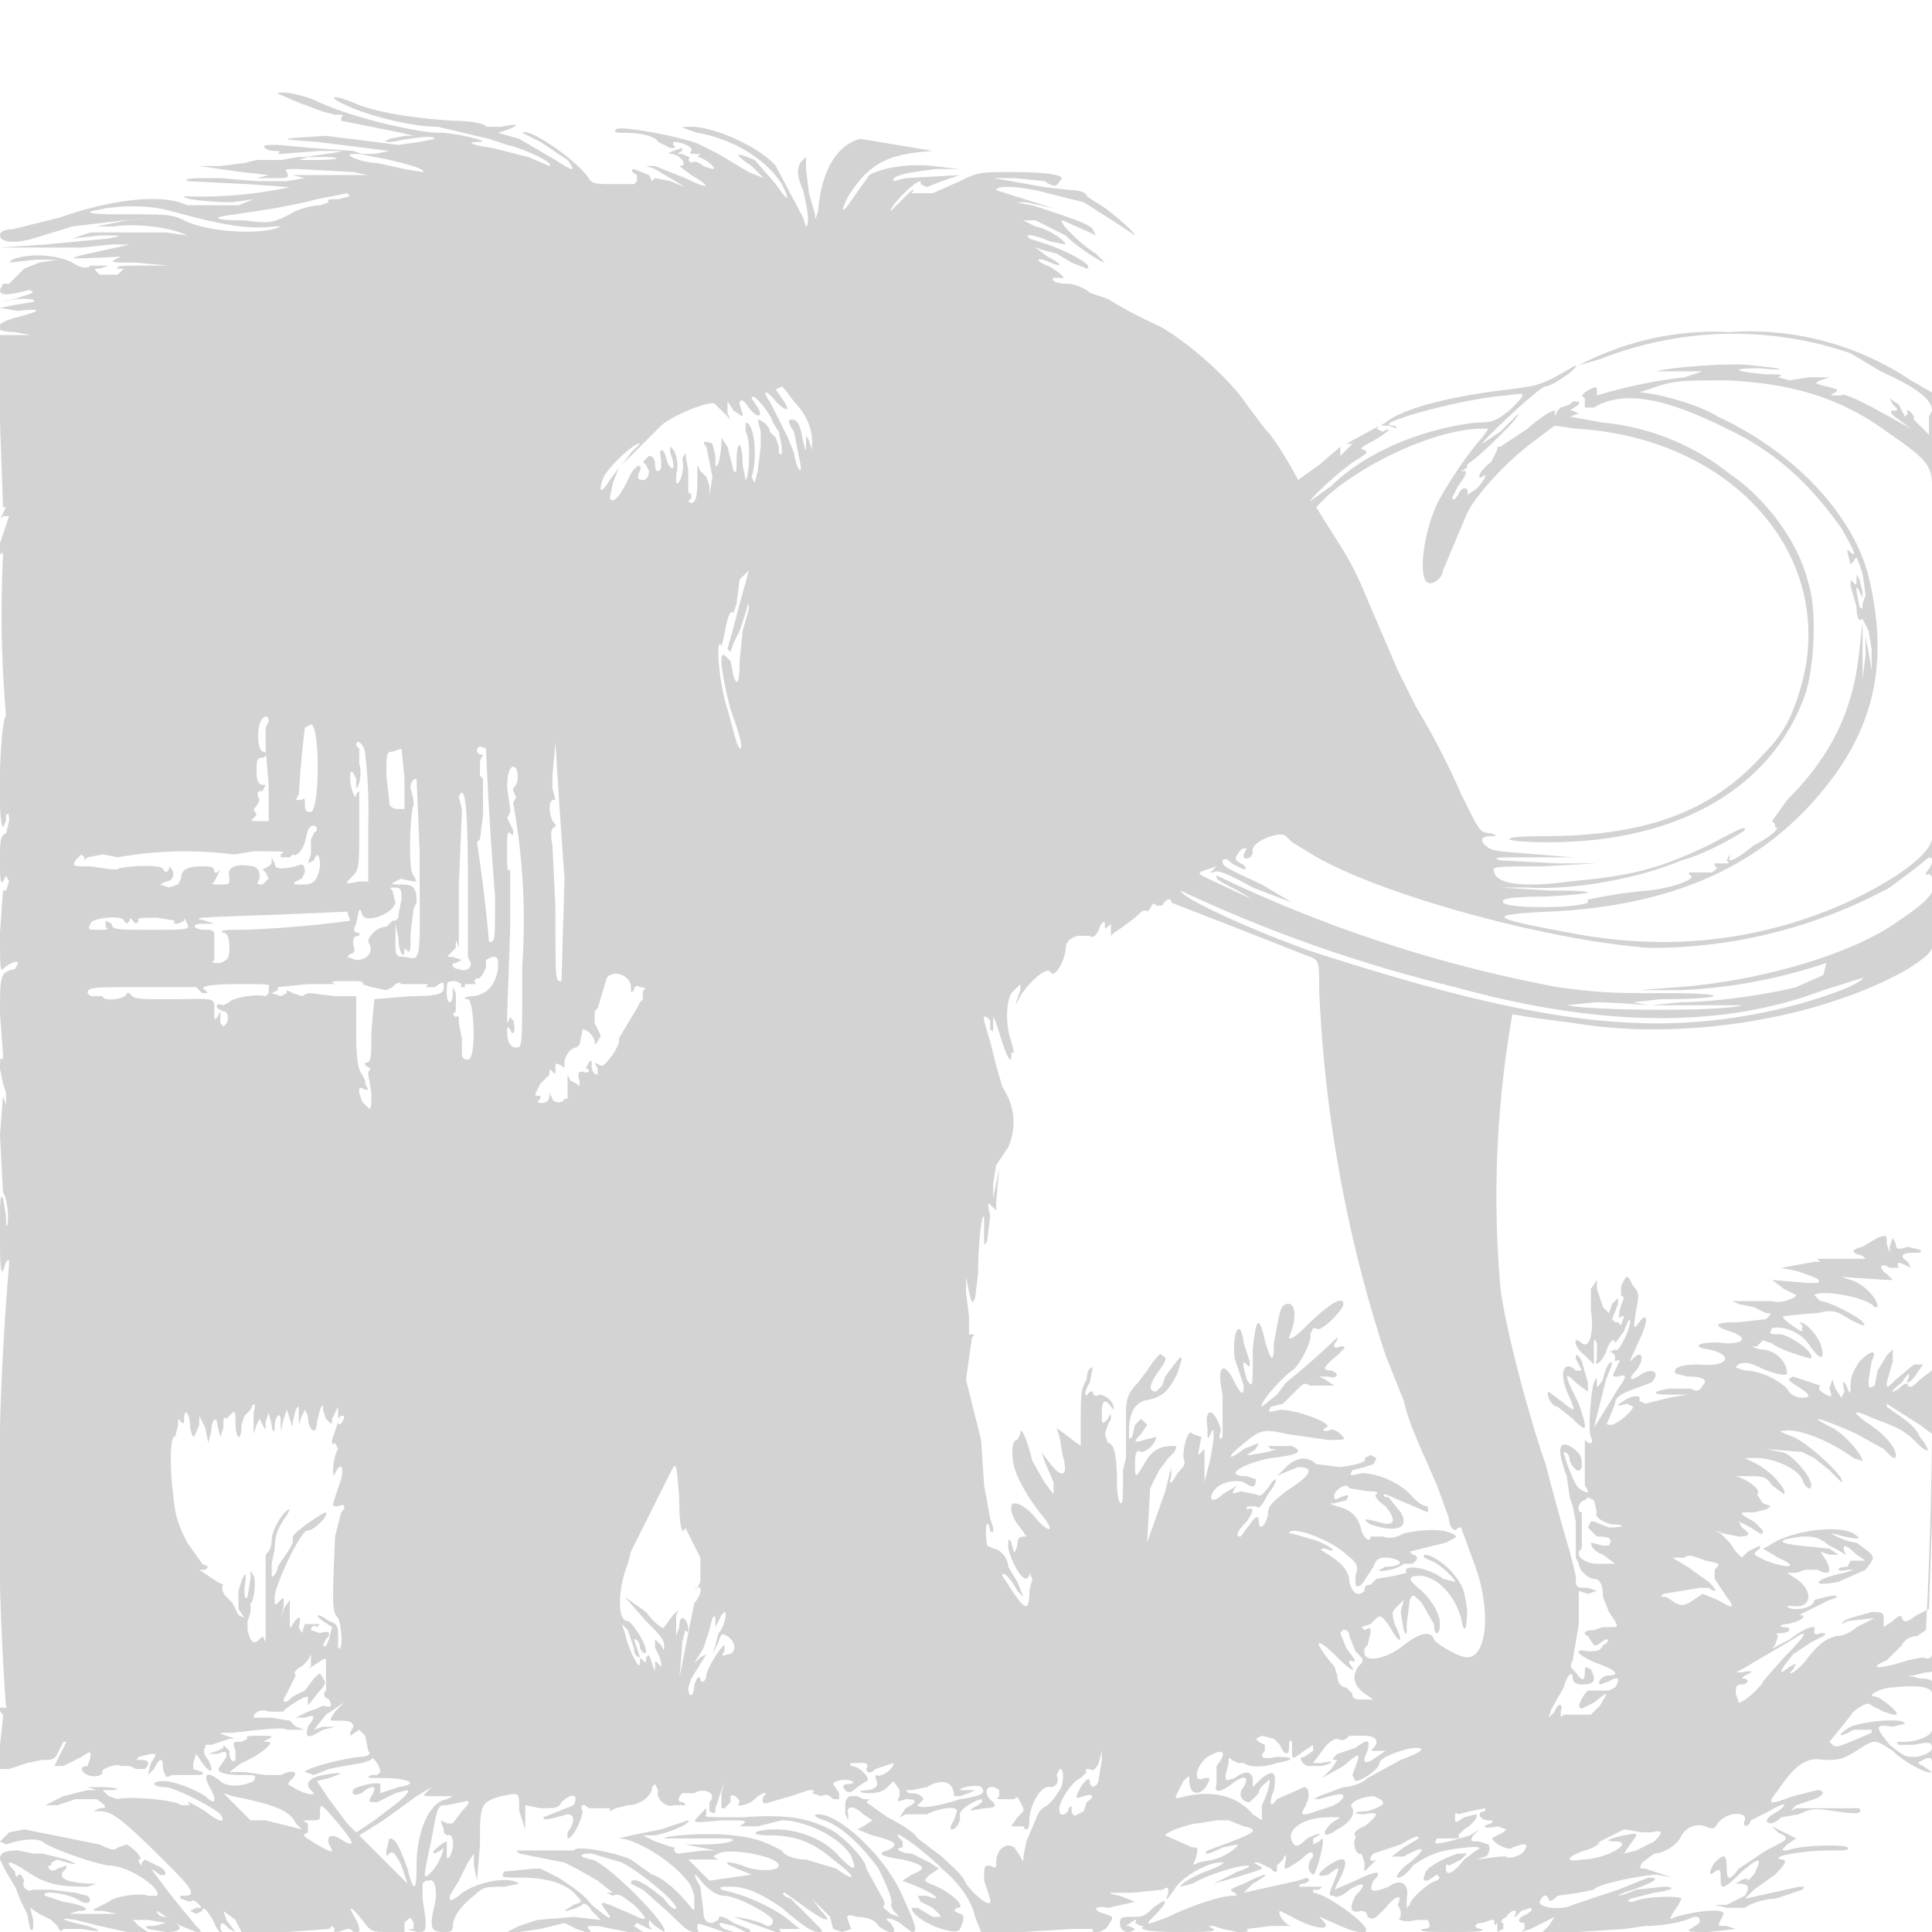 <svg xmlns="http://www.w3.org/2000/svg" width="640" height="640" viewBox="0 0 640 640" preserveAspectRatio="none"><path d="M92 31l7 3 8 3 4 1c3 0 3 0 2 1v1l20 4 4 1h-3l-5 1c-2 1-2 1 1 1 10-2 14-2 14-1l-5 1-7 1-8-1-16-2c-16 1-17 1-3 2l24 3-5 1h-5l5 1c6 1 18 4 16 5l-6-1-9-2c-5 0-12-3-8-3h3l-3-1-14-1-11-1h-3c-3 0-1 2 2 2 2 0 2 0 1 1h1l13-1c9 0 9 0 2 1l-7 1h5c8 0 7 1-2 1h-5l3-1h-3l-6 1h-8l-4 1-8 1h-7l14 2 9 1-4 1h6c4 0 5 0 4-2-1-1 0-1 4-1l18 1 5 1H97l4 1-6 1H85l-12-1c-9 0-12 0-11 1l20 1 14 1a141 141 0 01-35 3c-1 1 9 2 16 2l7-1-5 2H62c-8-4-25-2-42 4L4 76c-3 0-4 1-4 2 0 2 4 3 11 1l13-4 17-2 11-1-10 1-10 2h6c6-1 18 0 24 3l4 1-4-1-7-1H30l-6 2 9-1c8 0 8 0 3 1l-21 2-15 1h27l10-1h6l-9 2c-14 3-13 3 6 2l5-1-5 1c-4 2-4 2 5 2l11 1h-9c-6 0-9 0-8 1h2l-2 2h-6c-2-2-2-2 0-2l3-1h-6c-1 1-3 1-6-1-6-3-15-3-20-1l-1 1 9-1h7l-6 1-5 2-2 2-3 3H1l-1 2c0 2 2 2 10 0l1 1-6 2-5 1 6-1c4 0 6 0 5 1l-6 1-5 1 6 1c8-1 8 0 0 2s-9 5-1 5l5 1H0v29l1 28h1l-1 2-1 2 1-1h2l-1 3-2 6c0 4 0 4 1 3v1a387 387 0 001 53c-2 2-3 35-1 37l1-2v-2c1-1 1 0 1 2l-1 4c-2 1-2 3-2 9 0 5 0 8 1 7l1-2 1 2-1 3H1l-1 14c0 10 0 13 1 12 2-2 5-3 5-2l-1 2c-5 1-5 2-5 15l1 13v2c-1-1-1 0-1 3l1 5 1 3v4l-1-3-1 13 1 19c2 3 2 12 1 11v-3l-1-6c-1-2-1 1-1 12 0 7 0 13 1 12l1-3c1-1 1-1 1 1a951 951 0 00-1 147c-2-1-3 0-1 2v1l-1 9v8h3l6-2 5-1c3 0 4 0 5-2l2-4h1l-2 4-2 4h3l6-3c3-2 3-2 3 0l-1 3c-3 0-2 2 0 3 3 1 5 0 5-1-1-1 5-3 6-2h3l2 1h3c2-2 1-3-1-3s-2 0-1-1l4-1c2 0 2 0 0 3l-1 4 2-2c2-4 3-4 3 0 1 3 1 3 3 2h7c2 0 4 0 3-1l-3-1v-2l1-3 2 3c3 4 4 3 2-1-1-1-2-3-1-4v-1h2l3-1 3-1c2 0 2 0-1-1s-3-1 2-1c9-1 17-2 18-1h6l-3-1-2-2-6-1h-6c0-2 3-3 5-2h5c-1 0 6-5 8-5v3l4-5c2-2 2-3 1-4-1-2-1-2-3 0l-3 4-4 2c-3 3-4 2-2-1l3-6c-1-1 0-2 2-3l2-2 1-2v4l-1 1 3-2c3-2 3-2 3 0v9c-1 1-1 2 1 3 1 2 1 3-2 2l-2 1-3 1-4 2h3c3-1 4-1 1 3-1 4 0 4 5 1l4-1h-4l-3 1 4-5 6-4-3 3c-2 3-2 3 0 3 4 0 6 0 6 2l-1 2v1l3-2 2 2 1 5c1 1 0 2-3 2-8 1-18 4-18 5l3 1 5-2 5-1 6-1 3-1c0-2 3 2 3 4l-1 1h-2c-2 1-1 1 3 1 10 0 13 2 6 3l-6 2v-3c-1-1-9 1-9 2-1 2 2 2 4 0 3-2 4-1 2 2-1 2-1 2 2 2l6-3 4-1c1 1-3 4-11 10l-6 4-3-3-6-8-4-6 4-1c6-2 4-2-2-1-5 1-6 3-4 5l1 1c0 1-4 0-7-2-2-1-2-1 0-3s0-3-4-1h-5l-7-1h-5l4-3c7-3 11-7 9-7s-2 0 0-1 1-1-3-1c-3 0-5 0-4 1l-2 1c-3 0-3 0-2 3v3c-1 1-2 0-2-3l-2-2v1l-2 1-3 1h3c3-1 3-1 3 1l-2 3c-2 2 1 3 7 3 5 0 5 0 4 2-4 2-9 2-11 0-5-4-6-2-3 3 2 4 1 5-2 2-3-2-10-5-14-5s-4 2 1 2c5 1 16 7 18 9 2 3 0 3-5-1-5-3-7-4-5-2h-3c-2-2-19-3-21-2l-3-1-2-2h2c5 0 3-1-3-1h-4l3 1h-3l-8 2-6 3h4l6-2h7c3 2 4 3 1 3l-2 1h2c4 0 7 2 23 18 8 8 9 10 5 10-1 0-2 0-1 1l3 1c1-1 2 0 3 1s1 1-1 1l-2 1 2 1 2-1c0-2 2 0 4 4 1 3 4 5 2 2 0-3 1-2 3 0l2 1-3-4-1-3 4 3 2 4h15l14-1 1-1 1 1c-1 1 0 1 1 1l3-1h1c3 3 4 1 2-3-3-5-2-5 2 0 3 4 3 4 9 4h5v-5c0 2 0 2 1 1s1-1 2 1v2h-2l3 1c3 0 3 0 3-4l-1-7v-5l1-1h1c2-1 3 3 2 8-2 8-1 9 3 9 2 0 3 0 3-2 0-3 3-7 7-10 3-3 4-3 10-3l5-1c-4-3-16 0-20 4-3 2-3 2-3 0l3-5 3-6 2-3v4l1 5 1-12c0-13 0-14 7-16 6-1 6-2 6 5l2 6v-8l5 1c5 0 6 0 7-2 3-3 6-3 4 1l-5 2-5 2c0 1 1 1 8-1 2 0 3 2 0 6v2c2 0 5-7 5-9-1-2 0-3 2-1h7v1l2-1 4-1c4 0 8-3 8-6l1-1 1 2c-1 3 3 6 5 5h4a1 1 0 00-1-1c-2 0-1-2 0-3h4c3-2 8 0 5 3v3c2 1 2 1 2-1l3-9-1 4v5h1l2-2v-2c1-1 3 1 3 2-2 2 3 1 5-1s5-3 3-1c-1 2 0 3 2 2l7-2 6-2c2 0 2 0 1 1l3 1c2-1 3 0 4 1h2v-2l-2-3c0-1 4-2 6-1 1 0 1 1-1 1s-2 1-1 2 2 1 4-1l3-2c2 0-2-5-5-5-1-1 0-1 2-1 3 0 4 0 3 2 0 1 1 2 3 0l6-2c0 2-4 5-6 4v1c1 2 1 3-2 4-4 0-4 1 0 1s5-1 7-3l1-1 2 3v2c-1 2-1 2 2 1 4 0 4 1 0 3l-2 3 2-1h7c4-2 10-3 10-1l-1 3c-2 3-1 4 1 2l1-2v-2c0-2 6-5 7-5 1 1 0 1-1 2-4 2-3 2 2 1 4 0 4-1 3-2-4-3-2-7 2-4v2c-1 1-1 1 1 1h4c1-1 1-1 2 1l1 2v1l-2 2-2 3h4c1 2 2 1 2-2 0-5 4-12 7-11 2 0 3-2 2-4l1-2c2 0 1 6 0 7l-2 3-2 2c-2 1-3 2-4 5l-3 7-1 5c0 2 0 2-1 0l-2-3c-3-2-6 1-6 5 0 2 0 2-2 1-2 0-2 0-2 5l2 6c1 4-5-1-8-5-1-3-5-6-8-9l-8-6c-1-2-6-5-10-7l-7-5 1-1h-2l-2-1h-2c-1 0-2 1-2 3v3l1 2v-2c-1-3 2-3 5 0l3 2-3 2-2 1 5 2c8 2 9 3 5 5-4 1-2 2 5 3 8 2 8 3 3 5l-3 2 5 2c7 3 8 5 3 3h-3l1 2 4 2 2 2c1 1 1 1-2 1l-5-3h-2c0 4 15 10 16 7 2-4 1-5 0-5l-2-1 1-1c4 0-3-6-9-8-2-1-2-1 0-3l3-2-3-2-6-3c-4 0-6-2-3-2v-2c-6-6 5 1 13 9 6 5 10 11 11 16l2 5h14l16-1h7c-1 2 4 1 5-1 2-3 2-3-1-4-4-1-4-3 1-2l9-2-5-2c-5-1-5-1 4-1l10-1c2-1 2-1 2 1-1 3-1 3 2-1 2-4 11-9 15-9 2 0 2 0-2 2-6 2-11 5-11 6l4-1c5-3 15-6 18-6 2 0 0 1-3 2l-8 4 7-2c10-3 10-3 8-4s-2-1 0-1l2 1 2 1 1 1h1v-2l2-2c1-2 1-2 1 0-1 4-1 4 5 0 3-3 4-3 4-1-2 2-2 5 0 6 1 0 4-11 3-12l-1 1-2 1v-2c4-2 2-2-2 0-3 3-4 3-5 1-2-4 4-8 12-8h4l-3 2c-4 4-2 5 2 2 4-2 6-5 5-7-2-2 4-4 7-4 5 2 4 3-2 5-5 0-5 1-1 1 5-1 5 0 0 4-3 1-4 3-3 3v1c-1 1 0 6 2 5l1 3v3a910 910 0 014-4c-2 1-3 0-1-2l3-1 6-2c5-3 6-3 6-2l-5 3-4 3h4c7-4 8-3 2 2-3 2-5 5-4 5s3-1 5-4c3-2 6-4 11-5s14-2 10 0l-4 3c-3 4-6 6-6 3 0-1 0-2 1-1l4-2 2-2h-3c-6 2-11 5-11 7-1 2 0 2 1 2l3-2 1 1-1 1c-2 0-9 6-9 8l-1 1v-3c1-5-2-7-6-4-5 2-7 2-5-2 3-3 2-4-6 0l-7 3 2-4c3-6 2-8-4-4-4 3-4 4 0 3 4-3 4-3 2 2s-2 5 0 5c0 1 3 0 5-2 5-3 6-2 2 2-2 4-2 6 2 5 0 0 2 0 2 2 2 1 2 1 6-3 3-4 6-5 4-1l1 2v2c-2 1 2 2 5 1h4c1 2 1 3-2 3-1 1 3 1 10 1 6 0 11 0 10-1-3 0-3-2 0-2l3-1h1c0 2 0 2 1 1v3l2-1v-2c-1 0-1-1 1-2 1-2 4-3 3-1s0 1 2-1l3-1c1 1 0 1-1 2-3 1-4 3-1 3v2l-1 1 3-1 8-4-2 3-2 2h12l15-1 7-1c5 0 12-1 16-3 2 0 2 0 2 2l-3 2c-2 1 1 1 6 1l9-1-3-1c-3 0-3 0-2-2l1-2c0-2-9-1-16 1-2 1-2 1-1-1l2-3 1-2c0-1-12-1-16 1-2 0-2 0-1-1l8-2c7-1 7-2 3-2l-9 1c-7 3-8 2-1 0 8-3 9-4 5-4l-10 4-9 3-6 2c-4 2-11 1-11-1 1-2 2-3 3-1 0 1 1 1 3-1l7-1 5-1c1-2 17-5 21-5l5 1-3-1-6-2c-2 0-2 0-1-2l4-3c3 0 8-3 9-6 2-3 5-4 8-3 2 1 3 1 4-1 3-4 10-4 9-1-1 2 1 3 2 0l6-3c5-3 7-3 3 0-4 2-5 4-2 4l2-1 1-1 6-1c4-2 5-2 12-1s9 1 8-1h-21c-2 1-2 1 0-1l6-2c3-1 4-3 1-3l-8 2c-8 3-9 3-5-2 6-9 10-11 15-10 5 0 6 0 11-3 6-4 6-4 12 0 4 4 12 8 13 7l-3-2c-2-1-2-1 0-2s3-1 3 1c1 1 1-2 1-5 0-4 0-7-1-6 0 2-5 4-9 4-3 0-3 0-2 1h5c5-1 6-1 6 1 0 1-1 2-5 3-4 0-4 0-9-4-5-6-5-7 1-6l4-1c0-2-13-1-18 1-5 3-4 4 1 1h6v1l-7 3c-5 2-5 2-7 0a243 243 0 008-10c4-3 5-3 6-2l4 2 3 1h1c2 0-5-6-7-6-3 0 2-3 6-3 9-1 13 0 13 2 1 1 1 1 1-1 0-3-1-4-5-4l-4-1h2l4-1c3 0 3-1 3-4s0-4-1-2c0 1-1 2-3 1l-5 1c-9 3-14 3-7 0l5-5c1-2 3-3 5-3l3-2a1590 1590 0 002-98v12l-4 3c-2 2-3 3-4 2 0-1-1-1-3 1-3 2-3 1 1-2 2-3 3-4 2-1-1 2 1 1 3-2l2-3h-3l-6 5c-3 3-3 3-3 1l2-7v-4l-2 2-3 5-1 5c-2 1-2 1-2-2l1-6c2-4 0-4-4 0-2 3-3 5-3 8s0 3-1 1c-1-3-2-3-1 1l-1 2-2-3-1-3-1 3c1 3 1 3-1 2s-3-2-2-3l-9-3c-2 1-2 1 1 3 5 3 5 4 2 4-2 0-4-1-5-3-3-3-9-6-14-6l-3-1c1-2 4-2 8 0s9 3 9 2c0-4-4-8-9-8-3-1-3-1-1-1l2-2 3 1c2 2 12 5 13 5 1-2-6-7-10-8-4 0-4 0-3-2 3-1 9 1 12 5 4 6 6 6 4 0-2-4-5-7-7-7l1 1v2c-1 0-8-5-6-5a166 166 0 0111-1c4-1 6-1 9 1 5 3 8 4 6 2 0-1-11-7-14-7a692 692 0 00-2-2c3-2 18 1 20 4h1c0-3-5-8-9-9l-3-1 15 1h2l-2-2c-3-2-2-4 1-2h3c-1-2 0-2 2-1l2 1-1-2c-3-2-2-3 2-3 2 0 3 0 2-1l-4-1c-3 1-4 1-4-1l-1-2-1 3v2l-1-3c0-3 0-3-3-2l-5 3c-4 1-4 2 0 3l1 1h-16l1 1h-2l-11 2 5 1c6 2 9 3 7 4h-3l-12-1 4 3 4 2c0 1-5 3-8 2h-13l2 1 5 1 4 2c2 0 2 0 0 2l-9 1c-8 0-9 1-3 3s5 4-1 4c-8-1-13 1-6 2 9 2 6 6-3 5-6 0-9 1-8 3l4 1c5 0 7 1 5 3-1 2-2 2-4 1h-7c-6 1-6 2 0 2h6l-6 1-8 2-2-1c1-2-2-2-5 0s-3 2 1 1l2 1c0 1-4 5-7 6-2 0-2 0-1-2l2-5c0-2 2-3 4-4a3416 3416 0 008-3c3-3 1-5-3-3-4 3-5 2-2-1 3-4 2-7-1-4-2 2-1 1 2-6 3-6 3-10 0-6-2 3-2 2-1-4 1-5 1-6-1-8-2-4-2-4-4 0v3l1 1c-2 4-2 8-1 6h1l-1 3-1-1h-1l-1-1 2-5v-2l-2 2-1 3-2-2-2-6v-3l-2 3v7c1 6 0 13-3 11-3-3-3 1 1 4l3 3v-5c0-4 0-4 1-2v5c-1 3 1 2 3-2 1-4 3-5 3-3l3-4c1-3 2-5 2-3s-4 11-5 9l-2 1h1l1 1v2c2-1 2-1 0 3-1 2-1 2 1 2 3-1 3 0 0 4l-3 5-5 8 4-16 2-5c0-2-2 0-3 5-2 3-2 3-2 1s0-2-1 0c-1 3-2 16-1 18s0 3-2 1v15c2 3 1 3-2 1-2-2-5-11-5-12 1 0 2 1 2 3 2 4 4 4 4 1s-1-4-4-6c-4-2-4 2-1 10l1 7 1 3 1 5v12l1 2c0 2 3 5 5 5s3 2 3 6l2 5 2 3c1 2 1 2-2 2h-2l-3 1c-3 0-4 1-2 2l2 3h1l3-2c1 0 1 1-1 2-1 2-2 2-5 2-5-1-4 1 3 4 6 2 8 4 4 4-2 0-4 2-3 3l3-1c3-2 4-1 2 2l-2 1h-7c-2 2-4 6-2 6l4-2c5-4 5-4 2 1l-3 3h-9c-1 1-1 1-1-1 1-3-1-3-2 0l-2 2 1-3 4-7c1-4 3-6 3-3 0 1 1 2 3 2 4 0 5-1 3-5-2-1-2-1-2 1 0 3-1 3-3 0-2-2-2-2-1-4l2-12v-11l3 1 3-1-3-1c-4 0-4 0-4-4l-2-8a899 899 0 01-8-29c-6-17-14-48-15-59a346 346 0 014-90l6 1 15 2c37 6 82-2 110-18 9-6 9-6 9-17 0-6 0-10-1-9 0 2-5 6-11 10-15 11-46 20-73 22l-13 1h14a175 175 0 0048-9 1239 1239 0 00-1 4l-9 4c-12 3-29 5-38 5l-10 1h30c-5 2-48 2-58 0a511 511 0 0110-1 268 268 0 0117 1l-5-1 9-1c22 0 24-2 3-2-19 0-22 0-37-2a451 451 0 01-113-37c0 1-1 1 7 5l5 3-17-8c-1-1-1-1 2-2l3-1-1 1-1 1h1c1-1 4 0 13 5l13 5-10-6c-13-6-13-6-13-8 1-1 2 0 3 1l4 2c1 0 1-1-1-2s-2-2-1-3c1-2 2-2 3-2l-1 2v1c1 1 3 0 3-2-1-3 9-7 11-5l2 2 5 3c20 13 76 29 113 32a166 166 0 0080-20l8-6 5-4c2 0 1 3-1 5v1c1-1 2 0 2 1 1 1 1-2 1-7s0-7-1-6c-1 6-16 16-33 23-27 11-56 14-87 8-27-5-28-6-7-7 44-2 75-17 96-47 13-19 16-39 10-64-5-20-24-41-50-53-6-4-21-8-26-8l6-2c6-2 10-2 23-2 22 1 38 6 53 17 13 9 15 11 15 18l1-22-1-19v10l-7-4a96 96 0 00-60-16 97 97 0 00-50 11l7-2a120 120 0 0183-2l10 6c11 5 17 9 17 13l-1 2v6l-5-5v-1c-1-2-3-3-2-1l-1 1-1-2-1-2-3-2 1 2c2 2 2 2 0 2-1 0-1 1 2 3l4 3-9-5c-9-5-14-7-14-6h-2c-2 0-2 0 0-1 1-1 1-1-3-2s-4-1-2-2l3-1h-7l-6 1-4-1c2-1 1-1-4-1-11-1-12-2-2-2 10 1 8 0-3-1-8-1-29 1-31 2h15l-6 2a163 163 0 00-29 6v-2c0-1-1-1-4 1l-1 1 1 1v3h3c10-6 24-3 44 7 17 8 28 19 38 33 4 7 6 11 2 7v1l1 4 1-1c1-2 1-2 3 4l1 7-1 3c0 2 0 2-1 1l-1-5c0-2 0-2 1 0l1 2v-2l-1-4c-1-2-1-2-1 0s0 2-1 1-1-1-1 1l2 7c0 4 1 5 2 4l1 2 1 2 1 6v7l-1-6-1-5v6l-1 8v-19l-1 9c-2 20-9 35-24 50l-5 7 1 1v1c2 0-1 3-7 6-6 5-9 6-8 4v-1l-1 2c1 1 1 1-1 1h-3v1c1 0 1 1-1 2h-5c-3 0-3 0-2 1 2 1-5 4-14 5a233 233 0 00-9 1l-6 1-5 1v1c-4 2-27 2-28 0-1-1 1-2 14-2 18-1 19-2 1-2l-16-1h9c15 1 37-3 51-9 8-2 20-9 21-10 0-1 1-2-12 5-17 8-25 10-46 12-15 2-24 1-25-3-1-2 0-2 16-2l18-1h-13l-19-1c-3-1-1-1 9-1h15l-12-1c-13-1-15-1-17-3s-1-3 2-3c2 0 2 0 0-1-4 0-4-1-10-13a254 254 0 00-15-29l-6-12-9-21c-5-12-6-14-13-25l-5-8 4-4c14-12 37-22 51-22h2l-2 3c-4 4-12 16-15 22-5 11-6 25-3 26 2 1 5-2 5-4l8-19c3-6 12-16 21-23l8-6 7 1c52 3 86 42 75 84-3 11-6 17-13 24-17 19-39 27-73 27-16 0-14 2 2 2 43 0 74-18 85-49 3-9 4-28 1-37-3-13-14-28-26-36a79 79 0 00-42-17l-11-2 3-1-2-1h-1l3-2v-1h-2l-1 1-3 1-1 1-1 2v-1c1-2-2-1-9 5l-9 6h-1v1l-2 4c-4 3-5 6-3 5 2-2 1 1-2 4l-3 2c1-3-2-3-3 0-1 1-1 2-2 1l2-4c3-4 3-5 2-5h-1l2-1v-1l1-1c0 1 17-15 16-16l-6 6-6 4c0-1 19-19 21-19s11-6 10-7l-7 4c-6 3-8 3-15 4-18 2-35 6-41 11-2 1-2 1 1 1l3 1-1-1c-10 0 22-9 37-10 7-1 7-1 1 5-4 3-5 4-11 4-18 2-37 10-48 21l-7 5c0-1 12-12 16-14 3-2 3-2 2-3-2 0-1-1 3-3 5-3 7-5 3-3l-2-1 1-1-11 6h2l1-1-5 5v-3l-7 6-7 5c-1-2-7-13-11-17l-6-8c-6-9-20-21-29-26a134 134 0 01-17-9l-6-2c-2-2-6-3-7-3-4 0-6-1-5-2h2c3 1 0-2-4-4-5-2-3-3 1-1 5 2 3 0-1-2l-4-3 3 1 4 1 5 3 5 2c3-1-7-6-13-8l-6-2c-2-2 2-1 7 1l5 1c0-1-5-5-10-6l-4-2h4l10 5c4 4 12 9 13 9l-3-3c-5-3-13-11-11-11l9 4 2 1-1-2c-1-2-11-5-20-8-6-1-6-1-2-1l9 2a4908 4908 0 01-19-6c0-2 10-1 17 1l12 3 11 7 6 4c0-1-9-9-13-11l-3-2c0-1-2-2-5-2l-9-1-11-2-6-1h7l10 1c3 2 4 2 5 0 3-2-4-3-16-3-10 0-11 0-17 3l-9 4h-7c2-3-1 0-4 3l-3 3c0-2 8-10 10-10v1l2 1 5-2 6-2-18 1-4 1c-1-2 6-3 14-4h8l-9-1c-9-1-18 1-21 3l-5 7c-4 6-5 6-2 0 7-11 13-14 28-15a4134 4134 0 00-24-4c-8 2-13 11-14 24-1 3-1 3-1 1l-2-7-1-8v-4l-2 2c-1 3-1 4 1 9 2 8 2 12 1 12l-1-3-9-17c-5-6-20-13-28-13-4 0-4 0 2 2 12 2 23 9 28 17 3 6 2 6-2 0l-7-8c-7-3-7-2-1 2l4 4-5-2-10-6-6-3c-3-2-28-7-28-5-1 1 1 1 3 1 5 0 10 1 11 3l4 2c2 0 2 0 1-1v-1c3 0 7 2 6 3s0 1 2 1h1l-1 1c2 0 7 4 5 4l-3-1c-1-1-3-2-4-1l-1-1c1-1 0-1-2-2-2 0-2 0 0-1v-1l-3 1c-2 1-2 1 0 1 3 1 5 4 2 4l4 3c7 4 6 5-2 1l-10-4h-3l3 1 10 6-5-2-5-1-1 1-1-2-5-2c-1 0-1 1 1 2v2l-1 1h-6c-6 0-8 0-9-2-4-6-20-17-22-15l6 3 9 6c3 4 2 4-4 0l-12-7-7-2 3-1c5-2 3-2-2-1h-5c0-1-5-2-11-2-15-1-26-3-33-6s-9-2-2 1c6 3 21 7 30 7l17 4 6 2c5 1 16 6 14 7l-7-3-12-3c-7-1-9-2-4-2 4 0-8-3-13-3-8 0-29-5-40-10-6-3-14-4-14-3m18 34l-5 1-4 1-10 2-13 2c-9 1-7 2 3 2 8 1 9 1 15-2 3-2 8-3 10-3l3-1c-1-1 0-1 3-1l4-1-1-1-5 1m-75 4l-5 1c-1 1 5 1 13 1 12 0 14 0 18 2 8 4 26 5 32 2h-2c-8 1-16 0-34-5-7-2-15-2-22-1m222 60l2 3c3 4 2 5-2 1-3-4-5-4-2 0l2 4 4 8 2 5c1 6 3 8 2 3l-2-10c-2-3-2-4-1-4 2 0 3 1 4 7 1 4 1 4 1 1s0-3 1-1l1 3v-3c0-4-2-9-6-13l-3-4-1-1-2 1m-8 3l2 3c2 3 0 4-3 0-2-3-3-3-3-1l1 3v1l-3-2-2-3v4l1 2-5-5c-1-2-15 4-18 7l-13 13 3-4 3-3c-1-1-10 7-12 11-2 5-1 6 2 1l3-4-2 5-1 5c1 2 3 0 6-6 2-5 5-6 4-3-1 2-1 3 1 3 1 0 2-1 2-3l-1-2-1-1 2-2c1 0 2 1 2 3s1 3 2 1v-3c-1-4 1-4 2 1 2 4 3 2 1-3v-2c2 1 3 6 2 9v3c1 1 3-4 2-8l1-2 1 6v7c1 1 1 1 1-1v-3 6l-1 1c2 2 3-1 3-6v-6l1 2 2 2 1 3v3l1-6-2-10c-2-2 0-2 2-1l1 4v3c1 2 2-5 2-8v-1l2 3 1 4 1 4c1 1 1 0 1-3 0-8 2-7 2 1l1 5c1 0 2-13 0-16v-3c3 0 4 12 2 18l1 2 1-4 1-8v-5l-1-4c1 0 4 2 4 4l2 2 1 3v2c1 1 1 1 1-2l-1-5-2-3c0-2-7-11-7-8m-4 60l-1 8-1 3c-1-1-2 1-3 7l-1 4c-2-4-1 12 2 21l3 11 1 2c1 0 1-2-3-13-3-12-4-19-2-18l2 2 1 5c1 3 2 3 2-5l1-10 2-7c0-3 0-3-1 1l-2 6-2 4-1 3-1-1 3-11 1-4 2-7 1-4-3 3M87 238c-2 2-2 10 0 11 2 0 1 2 0 2-2 0-2 1-2 5 0 3 1 4 2 4h1l-1 2c-2 0-2 1-1 3l-1 2-1 1 1 2-1 1c-1 1-1 1 2 1h3v-12l-1-12v-7l1-2c0-2-1-2-2-1m14 3a340 340 0 00-2 22l-1 2h2c1-1 1 0 1 1 0 2 0 3 2 3 3-1 3-29 0-29l-2 1m83 5l-1 11v4l1 4c-3-1-2 7 0 8v1c-1 0-2 1-1 6l1 21c0 25 0 24 2 24l1-34a3276 3276 0 01-3-45m-66 1l1 1v5c1 3 0 8-1 8v-3l-1-2c-1-1-1 0-1 2 0 3 2 8 2 5l1-1v13c0 11 0 13-2 15-3 3-3 3 2 2h3v-19a163 163 0 00-1-23c0-3-3-6-3-3m40 2l1 1h1l-1 2v5l1 1v12l-1 8-1 1a537 537 0 014 33c2 0 2 0 2-15a1247 1247 0 01-3-49c-2-1-3-1-3 1m-28 0c-2 0-2 1-2 8l1 9c0 1 1 2 3 2h2v-10l-1-10-3 1m38 12l1 7v1l-1 2 1 2 1 2c0 2 0 2-1 1s-1 1-1 6c0 6 0 7 1 6v20l-1 28v3l1-2 1 1c1 3 0 6-1 3-1-1-1-1-1 1 0 3 1 5 3 5s2 0 2-27a218 218 0 00-3-54l1-2-1-2v-1c2-1 2-7 0-7-1 0-2 2-2 7m-32 0l1 4v2c-1 0-2 22 0 23l1 2h-1l-5-1h-1 2l-2 1c-2 1-1 1 2 1 4 0 5 1 5 6l-1 2-1 8c0 5 0 7-1 6l-1-1c0 5-2 1-2-3l-1-5v6c0 4 0 5 3 5 6 1 5 3 5-35l-1-24c-1 0-2 1-2 3m16 3l1 4v1l-1 24v21c-1-3-1-3-1 0l-2 2c-1 1-1 1 1 1l3 1-2 1c-2 0-1 2 1 2 2 1 4 0 4-2l-1-2v-25c0-25-1-33-3-28m-50 11l-1 4c-1 3-3 5-4 4l-1 1h-3v-1c2-1 1-1-9-1l-6 1h-1a126 126 0 00-38 1l-5-1-5 1-1 1v-1l-1-1-2 2c-1 2-1 2 5 2l7 1h2c0-1 15-2 15 0l1 1 1-1v-1l1 1c1 2 0 4-2 4l-2 1 3 1 3-1 1-2c0-3 2-4 7-4 3 0 4 0 4 2h1l1-1-2 4c-1 1-1 1 2 1s3 0 3-2c-1-4 2-5 8-4 2 1 2 2 2 4-1 2-1 2 1 2l2-2-1-2-1-1 2-1 1-1v-2l1 2c0 2 2 2 7 1 2-1 3-1 3 2l-1 2-2 1c-1 1-1 1 2 1 4 0 5-1 6-6 0-4-1-5-2-2l-2 1 1-3v-5l1-2 1-1c0-2-2-2-3 0m28 20l1 4c-1 4-10 7-11 4s-1-2-2 3c-1 2-1 3 1 3v1c-2 0-2 1-2 3 1 2 0 3-1 3l-1 1 3 1c4 0 6-3 4-6 0-2 3-5 6-5l2-2h1l1-1v-1l1-5c0-3 0-4-2-4s-2 0-1 1m261 0c1 3 26 14 43 20 71 23 110 29 152 20 10-2 26-7 30-10 3-2 1-1-12 3-34 13-75 12-122-1a478 478 0 01-91-32m-6 5h-2c-1-1-1-1-2 1l-1 1c-1-1-2 0-4 2l-4 3-3 2-1 1v-4c-2 2-2 2-2 0 0-1-1-1-2 2-1 2-2 3-3 2h-4c-3 1-4 2-4 5-1 5-4 9-5 7s-7 3-10 8c-2 4-2 4 0-2v-2l-2 2c-3 2-3 12-1 17l1 4c-1-1-1 0-1 1 0 3-2-1-4-8-2-6-2-6-2-3s0 3-1 2v-3l-1-1c-2-1-1 1 1 8l2 8 2 7c4 6 5 13 2 20l-4 6-1 6v5l1-5 1-5-1 11v3l-1-1c-2-2-2-2-1 3l-1 8c-1 2-1 2-1-2v-6c-1-1-2 11-2 19l-1 8c-1 2-1 2-2-2l-1-5v5l1 8v6c2 0 2 0 1 1l-2 14 5 20 1 15 2 11 1 3c0 2 0 2-1 1-1-5-2-1-1 5l2 1c2 0 5 3 5 6l3 5 2 5-2-2c-2-4-5-7-5-5l4 6c4 6 5 5 5-1l1-4-1-2v1l-1 1c-2 0-5-6-6-10 0-3 0-4 1-2 1 4 1 4 2 1 0-3 1-3 3-3l-2-3c-3-3-4-8-2-8s5 2 8 6c4 4 5 3 2-1-5-6-9-13-10-17s-1-9 1-9l1-2c0-3 2 1 4 9l4 7 3 4v-4l-3-7-1-3 3 4c4 5 6 4 4-3l-1-6-1-3 4 3 4 3v-5c0-12 0-14 2-17 0-3 1-4 2-4l-1 5c-2 3-2 6 0 3h1c0 1 1 2 2 1 2 0 5 2 5 5l-1-1c-2-3-3-2-3 2s0 4 2 2c1-2 1-2 1 0l-1 2-1 3 1 3c2 0 3 4 3 13 0 7 2 10 2 3v-7l1-4v-15c0-5 1-7 4-10l3-4 2-3c2-2 2-3 3-2 2 1 1 2-1 5-3 4-4 7-1 7l2-2 1-3 3-4c3-4 3-3 1 3-3 6-5 8-11 9-3 1-5 4-5 10 0 3 0 3 1 2l1-4 2-2 2 2-2 3c-3 3-2 3 1 2l4-1c0 2-3 5-5 5-1-1-2 0-2 3 0 6 0 6 3 1 2-4 5-6 9-6 2 0 2 0 1 2l-2 2-3 4-3 6-1 18 6-17 2-8v3c-1 3 0 3 2-1 2-2 3-3 2-5 0-5 2-10 3-8l3 1-1 5v1l2-2v11l1-4 1-4 1-6c0-4 0-4-1-2s-1 2-1-2c-1-5 1-7 3-3 1 2 2 4 1 5 0 2 0 2 1 1v-14c-2-9 0-11 3-6 3 6 4 7 4 3l-1-3-2-6c-1-9 2-14 3-5l2 6c0 2 0 2-1 1-2-2-1 1 0 5 2 3 2 3 2-10 1-10 2-12 4-3 2 7 3 8 3 1 2-11 2-12 4-13 3-1 4 4 1 11 0 1 2 0 5-3 8-8 13-11 13-8 0 2-8 10-9 8h-1l-1 2c1 1-3 10-6 12-4 3-11 11-10 12l5-4 3-4a236 236 0 0017-15v1c-2 2-1 3 1 2 2 0 2 0-1 3-5 4-5 5-2 5 3 1 2 3-1 2h-3l2 1 3 2h-8c-2-1-2-1-5 2l-4 4-4 1c-1 2-1 2 3 1 6 0 19 5 15 6-1 1-1 1 1 1 1-1 3 0 4 1 2 2 2 2-4 2l-14-2c-8-2-9-1-15 4-5 4-4 5 1 1l5-2-1 2-3 2h1l6-1 3-1h-2l-1-1h8c4 2 2 3-7 4-10 2-16 6-8 6l3 1c0 3-1 3-4 1-3-1-8 0-10 3s0 4 3 1l5-3-1 1c-1 2-1 2 2 1l5 1c2 1 2 0 4-2 3-5 4-3 0 2-2 4-3 5-4 4h-3v1c3-1 2 1 0 4-3 3-4 5-2 5l3-4c2-3 3-3 3-1 0 3 2 2 3-2 0-3 1-4 6-8 8-5 10-8 4-8l-5 2-2 1 3-3c3-3 7-4 10-1l8 1c7-1 9-2 8-3l2-1 2 1-1 2-3 1-4 1c-1 2-1 2 3 1 5 0 13 3 17 8 1 1 3 3 5 3v2l-7-3-7-3c-1 0-1 1 1 1l4 5c3 5-1 7-10 4-3-2-2-2 2-1 6 2 7 0 3-5-3-2-4-4-3-4 1-1-1-1-3-1l-6-1c-1-2-4 0-5 2 0 2 0 2 2 1 3-1 3-1 2 1l-4 1c-2 0-2 0 1 1 4 1 7 3 8 8 1 3 3 4 3 2h4c3 1 5 0 7-1 4-1 12-2 16 0 2 1 2 1-2 3l-8 2-4 1 1 1c1 0 2 1 1 2l-1 1h-3c-2 2-9 3-8 2l2-1c5 0 7-2 1-3-3 0-4 0-5 3l-4 6c-2 1-2 1-2-3 1-3 1-4-3-7-5-5-19-10-19-7h1l7 2c6 2 9 5 4 3-2 0-2 0 1 2 5 3 7 6 7 9 1 4 3 5 5 3 0-2 1-2 2-2l2-2 6-1 4-1c-2-3 7-2 12 2l4 1c0-1-5-6-8-7-2-1-3-1-2-2 2 0 7 3 10 7s3 5 4 11c0 7-1 9-2 3-2-7-7-13-13-14-5 0-5 1 0 5 4 4 6 8 6 11 0 4-2 4-2 0l-4-7c-3-3-3-3-4-1l-1 8c0 4 0 4-1 2l-1-6 1-4-2 2c-2 2-2 2-1 6 3 6 2 7-1 2s-4-5-5-4l-2 2-3 1 1 1c2-1 2-1 2 1l-1 4-1 1v2c1 3 8 1 13-3s9-5 10-2c0 1 8 6 11 6 7 0 8-17 2-32l-4-11h-1c-1 2-3 0-3-3l-4-11c-7-16-9-20-11-28l-6-15a449 449 0 01-22-121c0-9 0-10-3-11a7412 7412 0 00-46-18c0-2-2-1-3 1m-270 2l-23 1c-30 1-28 1-24 2l3 1h-4c-4 0-3 2 1 2 2 0 3 0 3 2v8c-1 1-1 1 2 1 2-1 3-1 3-5s-1-5-2-5c-2-1 2-1 7-1a361 361 0 0035-3l-1-3m-85 4c-1 2-1 2 3 2 3 0 3 0 2-1v-2l2 1c0 2 2 2 13 2 12 0 13 0 12-2l-1-2v1l-2 1c-1 0-2 0-1-1l-6-1c-5 0-7 0-6 1l-1 1-1-1-1-1v1l-1 1-1-1c0-2-11-1-11 1m131 12v2c0 1-2 5-3 4l-1 1c1 1 1 1-1 1h-2v1c-1 0-2 0-1-1l-2-1c-3 0-3 0-3 4s2 4 2 0v-2l1 2v6l-1 1 1 1c1-1 1 0 1 2l1 5v4c0 2 0 3 2 3 3 0 2-20 0-20s-1-1 2-1c5-1 7-4 8-9 0-4 0-4-2-4l-2 1m40 6l-3 10-1 1v4l2 4c-1 2-2 4-2 2 0-1-2-4-4-4l-1 5-1 1c-2 0-4 3-4 5s0 2-1 1c-2-1-2-1-2 1s0 2-1 1-1-1-1 1l-2 2-1 1-1 2c-1 2-1 2 1 2v1l-1 1c2 1 4 0 4-2v-1l1 2c0 1 3 2 4 0h1v-9 1l1 2 2 1c1 1 1 1 1-1-1-3 0-3 1-3 2 1 3-1 1-1l1-2c1-1 1-1 1 1s1 3 2 3v-2l-1-2 2 1c1 1 7-7 6-9l3-5 3-5 1-2 1-1v-3c1 0 1-1-1-1-1-1-2 0-2 1-1 1-1 1-1-1 0-4-6-6-8-3m-90 2h-9l-10 1v1l-2 1 3 1 2-1v-1l2 1 3 1 2-1h1l8 1h7v13c0 9 1 12 2 13l1 2v1l1 2h-1c-2-1-2-1-2 1l1 3 1 1 1 1c1 1 1-1 1-5l-1-6v-1c1-1 1-1-1-2v-1c2 0 2-1 2-10l1-11 12-1c10 0 11-1 11-3s0-2-3 0h-3c1-1 1-1-1-1h-7c-1-1-2 0-3 1l-2 1-5-1-3-1c1-1-1-1-5-1-5 0-6 0-4 1m-47 1H46c-15 0-17 0-17 2l1 1h4c0 2 8 1 8-1h1c1 2 3 2 12 2 17 0 16-1 16 4 0 3 0 3 1 2l1-2v4l1 1c2-1 2-5 0-5-3-1-3-3 0-2l2-1c0-1 8-3 12-2l1-1v-2c1-1-1-1-10-1-11 0-13 1-11 2 1 1 1 1-1 1l-2-2h-1m458 123l2 4h-2c-4-4-6 1-2 9 2 5 2 5-3 1l-4-3c-1 1 1 5 3 5l5 4c5 5 5 4 2-5-5-10-5-11-1-7l4 3v-3l-2-7c-1-2-2-3-2-1M83 467l-2 2-1 3c0 6-2 5-2-1 0-2 0-4-1-3l-2 2c-1-1-1 0-1 3l-1 3-1-4c0-3-2-2-2 2l-1 4-1-5-2-4v3c-2 5-2 5-3 1 0-5-2-7-2-3 0 2 0 2-2 0v2l-1 4c-1-1-2 4-1 16 1 9 1 11 5 19l5 7 2 1-1 1h-2l6 4 2 1c-1 1 0 3 1 4l2 2 2 4 2 1-2-3v-6c2-7 3-7 2-1 0 3 0 4 1 3l1-6c0-3 0-3 1-1s0 9-1 9v3l-1 3v3c1 4 2 5 4 3l1-1 1 2v-29c1-1 2-2 2-5s4-10 6-10l-1 2c-3 4-4 7-4 11l-1 5v4c0 1 2-1 2-3l4-6 1-2v-2c1-2 10-8 11-8 1 1-4 6-6 6-2-1-12 20-11 23 0 2 0 2 2 0 1-1 1-1 1 2l-1 4 1-3 2-3v5c0 5 0 5 1 3 2-3 3-3 2 1l1 2 1-3h5l-1 1c-1-1-2 0-2 1l3 1c3-1 4 0 2 2l-1 2c1 1 1 0 2-2l1-4-3-2c-3-2-2-3 2 0 3 1 3 2 3 5v4c2 1 1-8 0-10-2-2-2-4-1-27l2-8c2-2 1-3-1-2-2 0-2 0-1-3l2-6c1-4 0-6-2-2-1 3-1-5 1-8l-1-2c-1 1-1 0-1-1l2-6c0 2 2 0 2-2h-1c-1 1-1 1-1-1v-2l-2 4c0 2 0 2-1 1l-1-1-1-3c0-2 0-2-1 0l-1 4c0 5-3 3-3-2l-1-2-1 2-1 3v-3c0-3 0-4-1-2l-1 4c0 2 0 2-1-1l-1-3-1 3-1 4v-3c0-4-2-2-2 2 0 2-1 1-1-1l-1-4-1 3c0 3 0 3-1 1l-1-2-1 2-1 3v-7c1-3 0-4-1-1m542-1c7 5 9 6 11 10 4 5 3 6-1 2s-6-5-14-8c-7-3-8-3-3 1 5 3 10 8 10 11 0 2-1 1-4-2l-9-5c-11-5-18-7-8-2 4 2 10 9 10 11l-3-1c-8-6-19-10-23-9-2 0-2 0 3 2s18 14 16 15l-4-4-5-4-4-2-12-1 5 1c3 0 10 8 10 11 0 2-2 1-3-2-2-4-10-7-15-7h-4l4 2c4 2 10 8 9 10l-4-3c-2-3-3-3-9-3h-3c4 1 9 5 7 6l2 3c3 1 3 1 1 2l-4 1h-3c-2 0-1 1 3 3l3 3c0 2-1 1-4-1l-4-2 1 2c3 2 3 3-1 3l-5-1-3-1 2 1 3 3 2 3 2 2 2-2 4-2v1c-3 2-2 2 2 4 8 3 11 2 4-1l-5-3 2-1c7-5 23-7 28-4 3 2 2 2-3 1l-4-1c-1 0 5 3 8 3l4 3c2 2 2 2-1 6l-9 4c-10 2-8-1 2-3 3-1 4-1 1-1-4 1-4-1 0-1l1-2h5l-3-2c-3-3-5-4-4-1 1 2 1 1-5-2-4-3-5-3-9-3-8 1-9 2-1 3l10 1 3 2h-3l-3-1 2 3c2 4 1 5-3 3h-4l-3 1h-3l3 2c6 4 5 10-1 9h-2c1 2 9 1 9-2l4-1c4-1 5 0 1 1l-4 2-4 2-2 1c3 0 1 2-4 3-2 0-3 1-1 1 3 0 2 2-1 2-1 0-2 0-1 1l-1 3c-2 2-1 1 5-2 5-4 9-5 8-3 0 1 0 2 2 1 2 0 2 0 1 1l-4 2-6 4c-4 5-6 8-1 4l2-1-1 2-1 1c0 1 3-1 6-5 4-5 6-6 9-7 2 0 5-1 7-3l4-2 2-1-9 1c-3 2-2 0 1-1l7-2c3 0 4 0 4 2v3l3-2c2-2 3-2 3-1 1 2 2 1 5-1l4-2 1-29v-29l-4-3-11-7v1m-403 22l-4 8-3 6-6 12-1 4c-3 7-4 19 0 19 1 0 6 7 6 10 0 1-1 1-2-1 0-2-1-3-2-3l1 3 1 3c-1 0-2-1-2-3l-1-3-1-3-2-2 1 3c1 5 5 13 5 10 0-2 0-2 1-1s1 1 1-1c1-1 1-1 2 2s1 3 1 1 0-2 1-1c2 3 1-2-1-5v-3l2 2c1 2 1 2 1 0s-2-4-6-8l-7-8 7 5c3 4 6 6 6 5l3-4c2-2 2-2 1 0v7l1-3c0-4 2-4 3 0 0 2 0 2-1 1l-1 4a202 202 0 01-1 12l4-20 1-5c2-2 3-6 1-5-1 1-1 0 0 0l1-2v-8l-3-6-2-4c-1 3-2 0-2-10-1-12-1-12-3-8m304 8l-1 1c-2 0-3 4-1 4v12c-3 2 1 5 5 5h6l-4-3c-3-1-4-3-4-4l4 1h2c1-2 1-3-4-3l-3-3 1-2h1l5 2c5 0 6-1 1-1-4-1-6-3-5-4l-1-4-2-1m28 20l5 3 7 5c3 3 3 4 0 2h-3l-6 1-6 1c-1 1-1 1 1 1l3 2c2 1 3 1 6-1l3-2 5 2c5 3 6 3 3-1l-2-3-2-3v-3c2-2 2-2-3-3-5-2-6-2-7-1h-4m-315 19l-2 4v-1c0-3 0-3-1-2l-1 4-2 6c-3 5-4 6-1 3l2-1-5 8-1 3c0 4 2 3 2-1 1-2 1-3 2-2 0 2 2 1 2-1s5-10 6-10v2c-1 1-1 2 1 1 3 0 3-4 0-6-2-1-2-1-3 2l-2 4 1-3 1-4c2-2 3-7 2-7l-1 1m205 6l2 5c3 4 4 5 1 4v1c3 4 0 2-4-2-8-8-8-5-1 3l1 3c0 2 1 4 3 4l2 2c0 1 0 2 3 2h4l-3-2c-4-3-4-6-2-9 2-2 2-2-1-5l-2-5c0-2-2-3-3-1m150 2l-17 10-2 1h2c4-1 4 0 1 1l-1 1c3 0 2 2 0 2s-2 1-2 3l1 3c2 0 8-6 8-7l7-8c7-7 9-10 3-6m-147 32c-1 1-2 2-4 1-1 0-3 1-5 4l-3 4h3c4-1 4 0 0 1h-5c-2-1-3-3-1-3l3-2v-2l-3 2c-4 3-4 3-4 0v-3c-1-1-1 0-1 2 0 3-2 2-3-1l-2-2-4-1-2 1 1 1 2 1v2c-2 2-1 3 4 2 6 0 6 1 0 2-6 2-10 1-11 0h-2l-2-1c-1-1-1-1-1 1l-1 4c0 2 0 2 3 1 4-3 6-2 6 1v2l3-3c4-3 5-2 4 4-2 5-1 6 1 3l9-4c2 0 2 4 0 7-1 2-1 2 1 2l6-2c4-1 6-3 6-4s-1-1-8 1c-2 0-2 0 0-1l8-3c2 0 6-1 8-3l11-6c8-3 8-4 5-4s-12 3-12 5-6 6-8 6l-1-2c3-8 3-8-3-3l-7 4 3-3 2-3c-2 0-2 0 0-2l3-1 3-1c4-3 5-3 4 1-2 4-1 5 3 2l3-2h-3c-2 0-2 0-1-1 2-2 1-4-3-4h-5m-82 5l-1 4c-1 2-2 3-3 2-1 0-2 0-1 1l-2 2c-3 1-8 9-7 11 0 2 3 1 3-1 1-1 1-1 1 1 0 1 1 2 2 1l2-1 1-3c3-2 2-3-1-2s-3 1-1-3c2-3 3-3 3-2 0 3 3 2 3-1l1-6v-3m35 2c-4 3-5 9-1 7 2 0 2 0 1 2-2 4-6 4-6-1 0-2 0-2-2 0l-2 4c-1 2-1 2 3 1 9-2 17 0 22 6l3 2v-5c3-6 3-10 2-8-1 1-3 2-3 4l-3 3c-3 0-4-3-2-5 2-4 0-4-4-1s-6 3-5 0v-6c4-5 2-6-3-3m-93 10l-5 1h-2l1 1c4 0 4 1 5 2l-1 1-1 1c0 1 5 1 14-2 7-1 9-2 7-4-1-1-7 0-7 1h5l-2 1-3 1h-2c0-5-4-6-9-3m-169 3l-11 8-8 5 8 8 8 8-2-6c-2-4-3-5-4-4s-1 1-1-1l1-4c2 0 3 2 6 10 2 8 3 8 3-1 0-11 4-21 10-22l2-1h-6c-4 0-4 0-3-1l2-2-5 3m-60 3l5 5h5l8 2 4 1-2-2c-2-4-6-6-21-9l-3-1 4 4m75-1l-5 1c-3 0-3 0-5 11-3 14-3 14 0 11s5-10 3-7l-2 1c-2 0 3-4 4-4v3c0 3 0 3 1 2 2-4 1-8-1-7l-1-1v-1l-1-3 2 1h2l3-4c3-3 3-4 0-3m-47 4c0 2 0 2-3 2s-3 0-1 1v3c-2 1-2 1 3 4s6 3 4 0c-1-3 1-4 5-1 4 2 3 0-2-6-6-7-6-7-6-3m126 0c-3 3-3 3 7 2 9 0 9 0 6 2h6l8-2c8 0 20 6 23 12 2 5 1 5-4 0-5-6-14-9-21-9s-10 2-2 2 14 2 21 8c8 6 8 8 1 3l-10-3c-3 0-7-1-8-3-6-3-8-4-16-5s-23 0-23 1h20c6 0 2 2-7 2h-6l5 1 5 1h-4l-8 1c-2 0-2-2-1-2h-1l-6-2-4-2h4c5-1 12-4 11-5l-9 3-10 2-4 1c6 0 20 9 24 16l1 3v3c0 2 0 2-1 1-3-4-9-10-13-11l-7-5c-4-2-18-5-19-3h-19l1 1 15 3 4 2 7 4 5 4h-2l2 1c2-1 3 0 7 3 5 5 5 6-1 3l-7-3c-3-1-3-1-2 1 4 5 2 4-4-1-3-4-8-7-11-9l-6-3h-2l-10 1c-1 2-1 2 6 2 8 0 15 2 18 6 2 2 2 2-1 3l-3 2h1l3-1 2-1c0-1 2 0 3 2l3 3-9-1-12 1-6 2-4 2h4l7-1 8-2 4 2 3 1c2 0 2 0 1-1s0-1 3-1l5 1 5 1h5l-3-2a7769 7769 0 001-1c4 2 6 3 4 1v-2l2 2 3 2c2-2-19-23-24-24s-4-2 0-2l10 3c6 3 18 13 18 15 0 1-2 0-4-3-6-5-11-8-11-5l4 2 9 8c4 4 6 6 8 6 1 0 2 0 1-1 0-2 0-2 3-1l6 2h3l-3-1c-2-1-2-2-1-2l4 1 4 2c2 0 2 0 1-1l-5-2c-3-2-5-3-5-1l-2 1c-2 0-3-1-3-4l-1-8c-3-5-2-5 1-1 3 3 5 4 7 4 4 0 15 6 16 8 0 2-1 2-2 2-3-2-10-3-11-3l14 5c2 0 2 0 1-1h7l-5-4a61 61 0 00-21-9c-1-1 0-1 3-1 6 0 11 3 17 7 7 6 10 8 12 8s2 0-2-4l-7-7c-3-1-3-2-2-2l7 5c7 5 9 5 5 1l-3-4 6 6a61 61 0 001 4l3 1 3-1c-2-5-2-5 2-4 3 0 6 1 7 3 4 3 7 3 4-1-3-2 0-2 3 0l4 3c2 0 2-1-4-14-6-12-20-25-27-25-2 0-1 1 2 2 6 2 13 9 18 16 4 8 5 12 4 12l1 2 2 2-3-1c-2-2-3-2-2-3v-1l-6-11c0-3-8-11-12-13-8-4-15-5-29-4-12 0-13 0-12-1 0-3 0-2-2 0m255-1l-4 1c-1-1-1 0-1 1 0 2 0 2 3 0l4-1c1 1-2 4-4 5l-2 2c1 1 0 1-2 1h-5c-1 2-1 2 4 1l7-2 3-2-2 2c-1 2-1 2 2 2l3 1c1 1 0 4-1 4l-3 1 8-1h2c0 1 5 0 6-2s1-2-1-2l-3 1c0 1-4 0-6-2-1-1-1-1 1-2l2-1 1-1-3-1c-4 1-6 0-2-1 1-1 0-1-1-1-3 0-4-3-1-3v-1l-5 1m-84 3l-6 1c-3 0-11 3-11 4l9 4c2 0 2 0 1 4-1 2-1 2 1 1l5-1c4-1 8-4 8-5l-5 1c-4 2-7 3-5 1l8-3c8-3 9-4 4-5l-5-2h-4m186 4c4 2 4 2-4 6l-9 6c-3 4-4 4-4 0 0-5-1-5-4-2-2 3-2 5 0 3 2-1 2-1 2 3 0 3 1 3 7-3 6-5 7-5 4 1l-2 2c0-1-1-1-4 1h1c3 0 4 1 2 4l-6 3h-4l4 1h6c1-1 6-3 10-3l9-3c1-1 1-1-1-1l-18 4 3-3 7-5c4-4 4-5 2-5-4-1 7-3 16-3 5 0 7 0 6-1 0-1-15-1-20 1-2 0-2 0 0-2l3-2-8-4 2 2M3 607l-3 3 2 1c6-2 10-2 12-1 2 2 16 7 22 8 7 0 18 8 16 10h-3c-2-1-11 0-13 2l-4 2c-2 1-1 1 2 1l5 1H23l3-1c5 0 2-2-5-3l-6-2c-2-2 8-1 12 2 2 1 4 0 2-2l-4-1-8-1h-6c-2 1-4-1-3-3l-1-2H6c0 1-1 1-1-1-4-4-2-4 4 0s10 5 20 5a394 394 0 013-1c-10 0-14-2-10-5v-1l-3 1c-1 1-3 1-3-1h1v-1l2-1c6 2 8 2 3 0l-8-2h-3l-5-1c-5 0-6 1-6 3l2 4 3 5 2 5 2 4 1 5c1 1 1 0 1-3l-1-4 3 2 4 2 2 2c1 2 1 2 2 1h6c6 1 8 1 2-1-9-2-10-3-4-2l8 2 9 2h7l-3-2-2-2h5l6 1-4 1c-3 0-3 0-2 1l6 1c6 0 6-2 0-5-2 0-3-1-3-2l8 5 5 2c2 0 2 0 0-2l-5-6-4-5-6-8 3 2c3 1 2-2-1-3l-4-2-1 1v1l-1-1v-1c2 0-2-4-4-5l-3 1c-1 1-2 1-6-1l-25-5-5 1m535-1a1071 1071 0 01-10 5c4-2 1 1-3 2-6 2-7 4-1 3 8 0 18-6 11-6-4 0-2-1 3-2s5-1 2 3l-2 3 4-1 6-3c3-3 3-4-1-3h-3l-6-1m-300 8c-2 1-2 1 0 2h-10l3 3 4 4 7-1 7-1-5-2c-5-2-4-3 2-1 4 2 12 2 12 0 0-3-16-6-20-4m174 10c-5 2-5 2-3 3 1 1 1 1-1 1-3 0-13 3-21 7-8 3-8 3-4-1s4-6-1-2c-3 3-4 3-7 3s-4 0-4 2c0 3 3 4 5 2l-2-1h-1c3-2 4-3 3-1l2 1h1c-2 1 0 2 11 2 9 0 13 0 12-1-2-1-2-1 0-1l3 1 5 1c3 0 4 0 3-1l8-1h7c-2 0-5-4-4-5l4 2c7 4 14 5 10 1-2-2-1-1 6 2s11 3 7-1-13-10-16-10v-1h2l1-1h-7c-1 0-1-1 1-1 2-1 2-1 1-2l-3 1-9 2-9 2 3-3c7-4 5-4-3 0" fill="#d3d3d3" fill-rule="evenodd"/></svg>